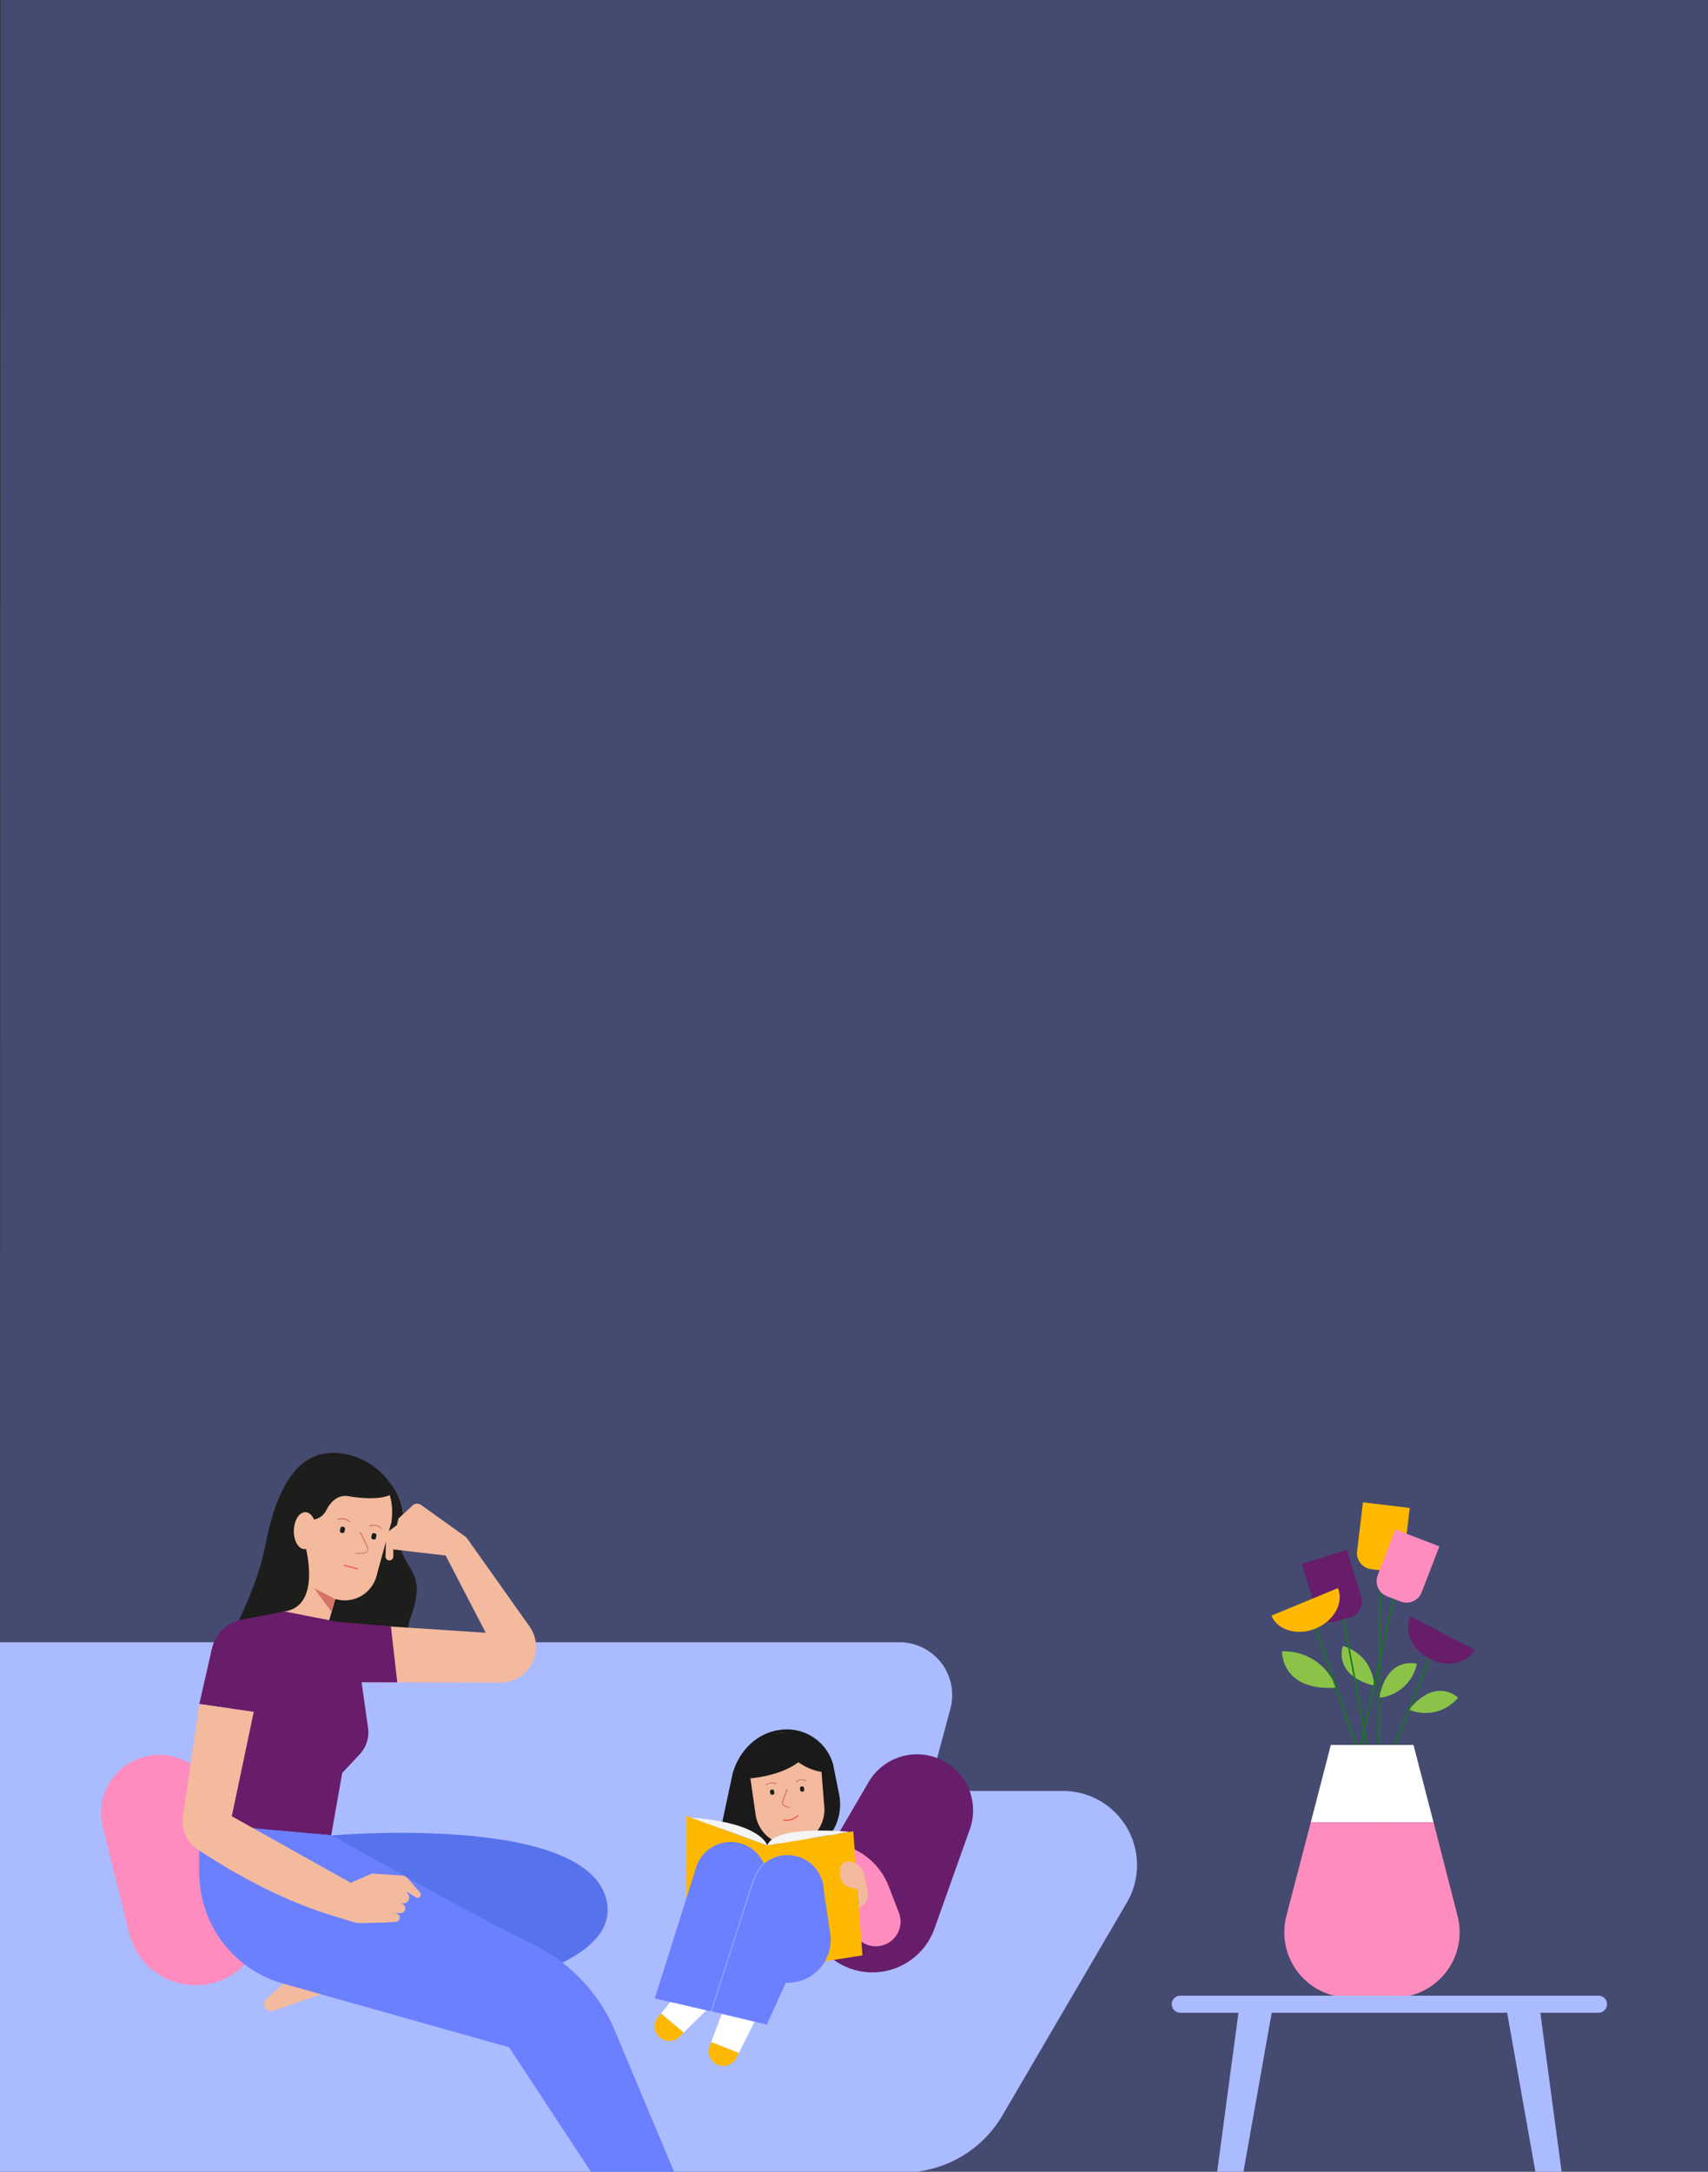 <svg xmlns="http://www.w3.org/2000/svg" viewBox="0 0 350 445"><rect x="0" y="0" width="350" height="445" fill="#333333" stroke="none"/><defs><style>.cls-1,.cls-17{fill:#6b80ff;}.cls-1{opacity:0.3;}.cls-2{fill:#abbbff;}.cls-3{fill:#ff8cbf;}.cls-4{fill:#671d6a;}.cls-5{fill:#8ac348;}.cls-6{fill:#18781c;}.cls-7{fill:#ffb800;}.cls-8{fill:#fff;}.cls-9{fill:#ffc0dc;}.cls-10{fill:#1a1a1a;}.cls-11{fill:#f5bca0;}.cls-12{fill:#d87565;}.cls-13{fill:#f3ba9e;}.cls-14{fill:#1d1d1b;}.cls-15{fill:#d67565;}.cls-16{fill:#fd5449;}.cls-18{fill:#a0aeff;}.cls-19{fill:#f4f4f4;}.cls-20{fill:#5773ec;}</style></defs><title>carte_1</title><g id="Calque_1" data-name="Calque 1"><polygon class="cls-1" points="350.06 445 -0.06 445 0.13 0 350.06 0 350.06 445"/></g><g id="Calque_2" data-name="Calque 2"><path class="cls-2" d="M0,445.17h185a23.66,23.66,0,0,0,20.42-11.71l25.5-43.62a15.2,15.2,0,0,0-5.73-20.95h0a15.16,15.16,0,0,0-7.67-1.91H190.23l4.52-16.84a10.82,10.82,0,0,0-10.45-13.63H0M-26.21,367"/><path class="cls-3" d="M30.43,359.8h0a11.91,11.91,0,0,0-9.36,14.59l5.42,21.75a14,14,0,0,0,17.17,10.18h0a14,14,0,0,0,9.18-19.41l-9.39-20.39A11.91,11.91,0,0,0,30.43,359.8Z"/><path class="cls-4" d="M194.24,361.38h0A11.48,11.48,0,0,0,178,365.15l-10.91,18.66a13.52,13.52,0,0,0,5,18.58h0a13.5,13.5,0,0,0,19.4-7.21l7.26-20.39A11.5,11.5,0,0,0,194.24,361.38Z"/><path class="cls-5" d="M273.79,345.83a11.27,11.27,0,0,0-11.08-7.45S262.41,346.51,273.79,345.83Z"/><path class="cls-5" d="M288.73,350.33a8.74,8.74,0,0,0,10.06-2.46S294.29,343.44,288.73,350.33Z"/><path class="cls-5" d="M282.64,347.88a8.76,8.76,0,0,0,7.7-6.95S284.27,339.17,282.64,347.88Z"/><path class="cls-5" d="M281.57,345.42a8.72,8.72,0,0,0-6.4-8.14S273,343.21,281.57,345.42Z"/><rect class="cls-6" x="275.87" y="332.62" width="0.31" height="39.48" transform="translate(-99.45 108.7) rotate(-18.95)"/><rect class="cls-6" x="278.48" y="331.5" width="0.31" height="35.94" transform="translate(-59.94 57.69) rotate(-10.68)"/><rect class="cls-6" x="261.2" y="346.97" width="39.96" height="0.31" transform="translate(-119.35 544.94) rotate(-77.28)"/><rect class="cls-6" x="275.11" y="351.76" width="25.93" height="0.31" transform="translate(-145.67 488.62) rotate(-68.19)"/><rect class="cls-6" x="255.93" y="347.89" width="53.37" height="0.31" transform="translate(-67.4 628.22) rotate(-89.6)"/><path class="cls-4" d="M268.48,318.71h9.7a0,0,0,0,1,0,0v10.07a3.33,3.33,0,0,1-3.33,3.33h-3a3.33,3.33,0,0,1-3.33-3.33V318.71A0,0,0,0,1,268.48,318.71Z" transform="translate(-83.77 95.01) rotate(-17.14)"/><path class="cls-7" d="M278.41,308.37h9.7a0,0,0,0,1,0,0v10.07a3.33,3.33,0,0,1-3.33,3.33h-3a3.33,3.33,0,0,1-3.33-3.33V308.37A0,0,0,0,1,278.41,308.37Z" transform="translate(39.55 -31.5) rotate(6.84)"/><path class="cls-3" d="M283.14,314.68h9.7a0,0,0,0,1,0,0v10.07a3.33,3.33,0,0,1-3.33,3.33h-3a3.33,3.33,0,0,1-3.33-3.33V314.68A0,0,0,0,1,283.14,314.68Z" transform="translate(134.96 -82.11) rotate(21.09)"/><path class="cls-7" d="M274.17,325.41c1.25,3-.79,6.72-4.56,8.28s-7.82.38-9.07-2.63Z"/><path class="cls-4" d="M302.16,338.05c-1.5,2.89-5.65,3.71-9.27,1.82s-5.32-5.75-3.81-8.64Z"/><polygon class="cls-8" points="289.65 357.55 281.18 357.55 272.71 357.55 268.6 373.42 293.76 373.42 289.65 357.55"/><path class="cls-3" d="M293.76,373.42H268.6l-5,19.17a13.37,13.37,0,0,0,12.94,16.72h9.2a13.37,13.37,0,0,0,12.94-16.72Z"/><path class="cls-9" d="M181.72,391.46h0L177.83,388a.07.07,0,0,1,0-.09.06.06,0,0,1,.09,0l3.84,3.48a.06.06,0,0,1,0,.09Z"/><polygon class="cls-8" points="139.32 407.8 145.21 411.45 140.1 416.5 135.45 412.59 139.32 407.8"/><path class="cls-7" d="M135.45,412.59l4.65,3.91-1,1a3,3,0,0,1-4.4-4Z"/><polygon class="cls-8" points="147.89 412.67 154.63 414.26 151.39 420.67 145.74 418.44 147.89 412.67"/><path class="cls-7" d="M145.74,418.44l5.65,2.23-.64,1.27a3,3,0,0,1-5.43-2.37Z"/><path class="cls-3" d="M172.3,377.91l1.32.45a13.85,13.85,0,0,1,8.48,8.13l2.1,5.43a5.07,5.07,0,0,1-2.54,6.4h0a5.06,5.06,0,0,1-6.9-2.74l-.95-2.45,4.07-4.72Z"/><path class="cls-10" d="M163.12,384.27l1.89-4.59a10.48,10.48,0,0,0,6.94-12l-1.24-6.18a9.82,9.82,0,0,0-10.54-7.07h0c-4.82.5-8.52,4-10,8.81l-4,18.68Z"/><path class="cls-11" d="M157.18,384.27a5,5,0,0,0,2.83-4.46v-10h6.23v10a5,5,0,0,0,2.83,4.46Z"/><polygon class="cls-12" points="161.44 377.55 166.26 375.97 166.24 379.43 161.44 377.55"/><path class="cls-13" d="M168.29,362.41l.6,7.51a7.39,7.39,0,0,1-6.28,8.17h0a7.37,7.37,0,0,1-7.82-6.57l-1.07-7.47c-.64-4.45,2.28-8.52,6.43-8.95h0C164.25,354.67,167.93,358,168.29,362.41Z"/><rect class="cls-14" x="163.94" y="366.06" width="0.83" height="1.07" rx="0.34" transform="translate(366.02 714.06) rotate(174.02)"/><rect class="cls-14" x="157.81" y="366.7" width="0.83" height="1.07" rx="0.34" transform="translate(353.86 715.98) rotate(174.02)"/><path class="cls-15" d="M161.65,370.45h-.05l-.85-.32a.8.8,0,0,1-.47-1l.87-2.46a.12.12,0,0,1,.15-.07.11.11,0,0,1,.07.15l-.87,2.45a.57.57,0,0,0,.34.74l.85.32a.12.12,0,0,1,.07.15A.14.14,0,0,1,161.65,370.45Z"/><path class="cls-16" d="M161.16,373.1a3,3,0,0,1-.58-.05.11.11,0,0,1-.1-.13.12.12,0,0,1,.13-.1,3.2,3.2,0,0,0,2.78-.86.12.12,0,0,1,.18.16A3.42,3.42,0,0,1,161.16,373.1Z"/><path class="cls-10" d="M168.09,359.67s-.44-5.36-7.94-4.57c-7.75.81-6.88,9.34-6.88,9.34s6.37-.33,10.34-3.35a11,11,0,0,0,5.31,2.06Z"/><path class="cls-15" d="M163.23,365.23a.14.14,0,0,1-.1-.05.11.11,0,0,1,0-.16,2,2,0,0,1,2.14-.22.11.11,0,0,1,0,.16.11.11,0,0,1-.16,0,1.72,1.72,0,0,0-1.88.21Z"/><path class="cls-15" d="M157.05,365.88a.12.12,0,0,1-.07-.22,2,2,0,0,1,2.14-.21.11.11,0,0,1,0,.16.12.12,0,0,1-.16,0,1.73,1.73,0,0,0-1.88.2A.11.11,0,0,1,157.05,365.88Z"/><polygon class="cls-7" points="174.85 375.24 157.22 378.15 140.66 372.11 140.66 399.42 157.16 403.76 176.73 400.67 174.85 375.24"/><path class="cls-17" d="M157.13,414.85l11-24.2a7.42,7.42,0,0,0-4-10h0a7.43,7.43,0,0,0-9.82,4.62l-8.62,26.83Z"/><path class="cls-17" d="M145.66,412.14l10.85-24.26a7.42,7.42,0,0,0-4.06-9.93h0a7.41,7.41,0,0,0-9.79,4.67l-8.48,26.87Z"/><path class="cls-17" d="M168.64,386.23l1.5,10.06a8.81,8.81,0,0,1-8.73,10h-5.95Z"/><path class="cls-18" d="M145.66,412.21h0a.06.06,0,0,1,0-.08l8.21-25.56c1.32-4.1,2.66-4.67,2.71-4.7a.08.08,0,0,1,.09,0,.06.06,0,0,1,0,.08s-1.34.6-2.63,4.62l-8.21,25.56A.08.08,0,0,1,145.66,412.21Z"/><path class="cls-13" d="M176,391a3.27,3.27,0,0,0,1.77-3.69c-.23-1-.47-2.09-.61-2.87a3.58,3.58,0,0,0-3.15-3h0a1.69,1.69,0,0,0-1.88,1.68v1a2.69,2.69,0,0,0,2.07,2.62l1.51.37L176,391Z"/><path class="cls-19" d="M157.22,378.16s-1-4.64-15.65-5.72Z"/><path class="cls-19" d="M157.22,378.16l16.87-2.8S158.7,373.8,157.22,378.16Z"/><path class="cls-14" d="M81,305.43a12.75,12.75,0,0,1,1.27,9.18c-1.28,5.1,3.73,6.46,3.07,12.07S81.93,333.13,85,338s2,6,2,6L74.82,342.4l-11.67-.64,4.06-19.31,10.53-17.66Z"/><path class="cls-13" d="M58.65,324.7c-.39,2.06-1.33,5.56-1.33,5.56L67.46,332l1.26-4.35h0a6.75,6.75,0,0,0,8.44-4.72c1.56-5.78,3.07-11.09,3.07-11.09l0-.32c.25-1.58,1-9.38-7.94-12.22-10.06-3.2-12.42,5.44-13,9.69"/><rect class="cls-14" x="69.67" y="312.83" width="0.97" height="1.3" rx="0.4" transform="translate(68.58 -7.75) rotate(12.33)"/><rect class="cls-14" x="76.11" y="314.16" width="0.97" height="1.3" rx="0.4" transform="translate(69.01 -9.1) rotate(12.33)"/><path class="cls-16" d="M73.23,321.58h0l-2.71-.71a.11.11,0,0,1-.08-.14.12.12,0,0,1,.14-.09l2.71.72a.11.11,0,0,1,.08.14A.13.13,0,0,1,73.23,321.58Z"/><path class="cls-15" d="M71.68,311.94a.11.11,0,0,1-.08,0,2,2,0,0,0-2.19-.49.11.11,0,0,1-.15-.05.12.12,0,0,1,0-.16,2.25,2.25,0,0,1,2.45.53.12.12,0,0,1,0,.17A.11.11,0,0,1,71.68,311.94Z"/><path class="cls-15" d="M78.17,313.28a.11.11,0,0,1-.08,0,1.94,1.94,0,0,0-2.18-.48.13.13,0,0,1-.16-.06.11.11,0,0,1,0-.15,2.21,2.21,0,0,1,2.45.52.12.12,0,0,1,0,.17A.11.11,0,0,1,78.17,313.28Z"/><path class="cls-15" d="M68.72,327.64c-.43-.2-4.37-2.22-4.37-2.22l3.6,4.89Z"/><path class="cls-15" d="M72.9,318.49a.12.12,0,0,1-.12-.11.13.13,0,0,1,.11-.13l1.65-.09a.8.8,0,0,0,.65-.39.84.84,0,0,0,0-.77l-1.44-2.93a.13.13,0,0,1,0-.16.12.12,0,0,1,.16,0l1.45,2.94a1.05,1.05,0,0,1-.88,1.5l-1.65.09Z"/><path class="cls-14" d="M80.17,304.24a14.67,14.67,0,0,0-10.38-6.44C57.63,296.24,55.15,313.24,54,318.43c-1.65,7.16-6.26,16.1-6.26,16.1l10.58-4.35c7.72-1.1,4.23-13.46,4.23-13.46l1.31-5.32a3.45,3.45,0,0,0,3-1.93c1-2,2.59-3.24,4.57-2.88s8.11,1.08,9.62-1.16Z"/><ellipse class="cls-13" cx="62.48" cy="313.67" rx="3.79" ry="2.27" transform="translate(-252.92 366.68) rotate(-88.28)"/><path class="cls-13" d="M102.49,344.78l-28.39-.07L69,332.56l30.53,2-8.21-15.82L80.6,317.49l0,1.47a.8.8,0,0,1-.8.78h0a.79.79,0,0,1-.8-.82l.13-4.76,2.2-1.66.33-1.35,2.88-2.67a1.36,1.36,0,0,1,1.73-.11l8.93,6.38a2.39,2.39,0,0,1,.54.51l12.76,18a7.29,7.29,0,0,1,.76,7.09h0A7.3,7.3,0,0,1,102.49,344.78Z"/><path class="cls-4" d="M74.1,344.71l1.32,9.36a6.52,6.52,0,0,1-1.69,5.38l-3.6,3.84-2.26,12.78-23.66-2,2.91-24-3.89-10.38A7.84,7.84,0,0,1,49,332l9.3-1.81L69,332.32l11.1.92,1.31,11.49Z"/><path class="cls-13" d="M66.15,408.54,56.06,412a1.45,1.45,0,0,1-1.5-.34h0a1.46,1.46,0,0,1,.07-2.16l5.15-4.39Z"/><path class="cls-20" d="M81.31,410.55c19.9-2.48,47.1-8.42,42.75-22-5.41-16.95-56.19-12.45-56.19-12.45l7,5.83Z"/><path class="cls-17" d="M67.87,376.07c.23,0,27.85,15.81,41.43,22.4A34.5,34.5,0,0,1,126,416.1l12.19,29.07h-17l-16.87-25.66L58,406.45A23.54,23.54,0,0,1,41,386.37l-.19-2.07V373.59Z"/><polygon class="cls-4" points="43.41 337.9 40.84 349.17 53.4 350.97 43.41 337.9"/><path class="cls-13" d="M40.84,349.17l-3.35,23.11a6.8,6.8,0,0,0,2.95,6.63c5.2,3.48,15.5,9.78,26.89,13.37l4.54-6.48L47.5,372.16,52,350.76Z"/><path class="cls-13" d="M70,387.61l1.88-1.81,4-1.75a1.4,1.4,0,0,1,.67-.12l5.78.37a1.83,1.83,0,0,1,1.26.63l2.51,2.9a.63.63,0,0,1,0,.79h0a.65.65,0,0,1-.87.18l-1.94-1.23.38.62a1.17,1.17,0,0,1,.12,1h0a1.19,1.19,0,0,1-1.21.84L82,390l.36.1a1,1,0,0,1,.68,1.12h0a1,1,0,0,1-1,.81l-1.59-.1.76.14a.88.88,0,0,1,.71.91h0a.88.88,0,0,1-.82.83l-2,.13-5.14.12a4.38,4.38,0,0,1-1.48-.2l-5.1-1.55Z"/><path class="cls-2" d="M254.81,445l5.79-32.57h48.24L314.63,445H320l-4.36-32.57h11.92a1.75,1.75,0,0,0,0-3.5H241.86a1.75,1.75,0,1,0,0,3.5h11.92L249.42,445"/></g></svg>